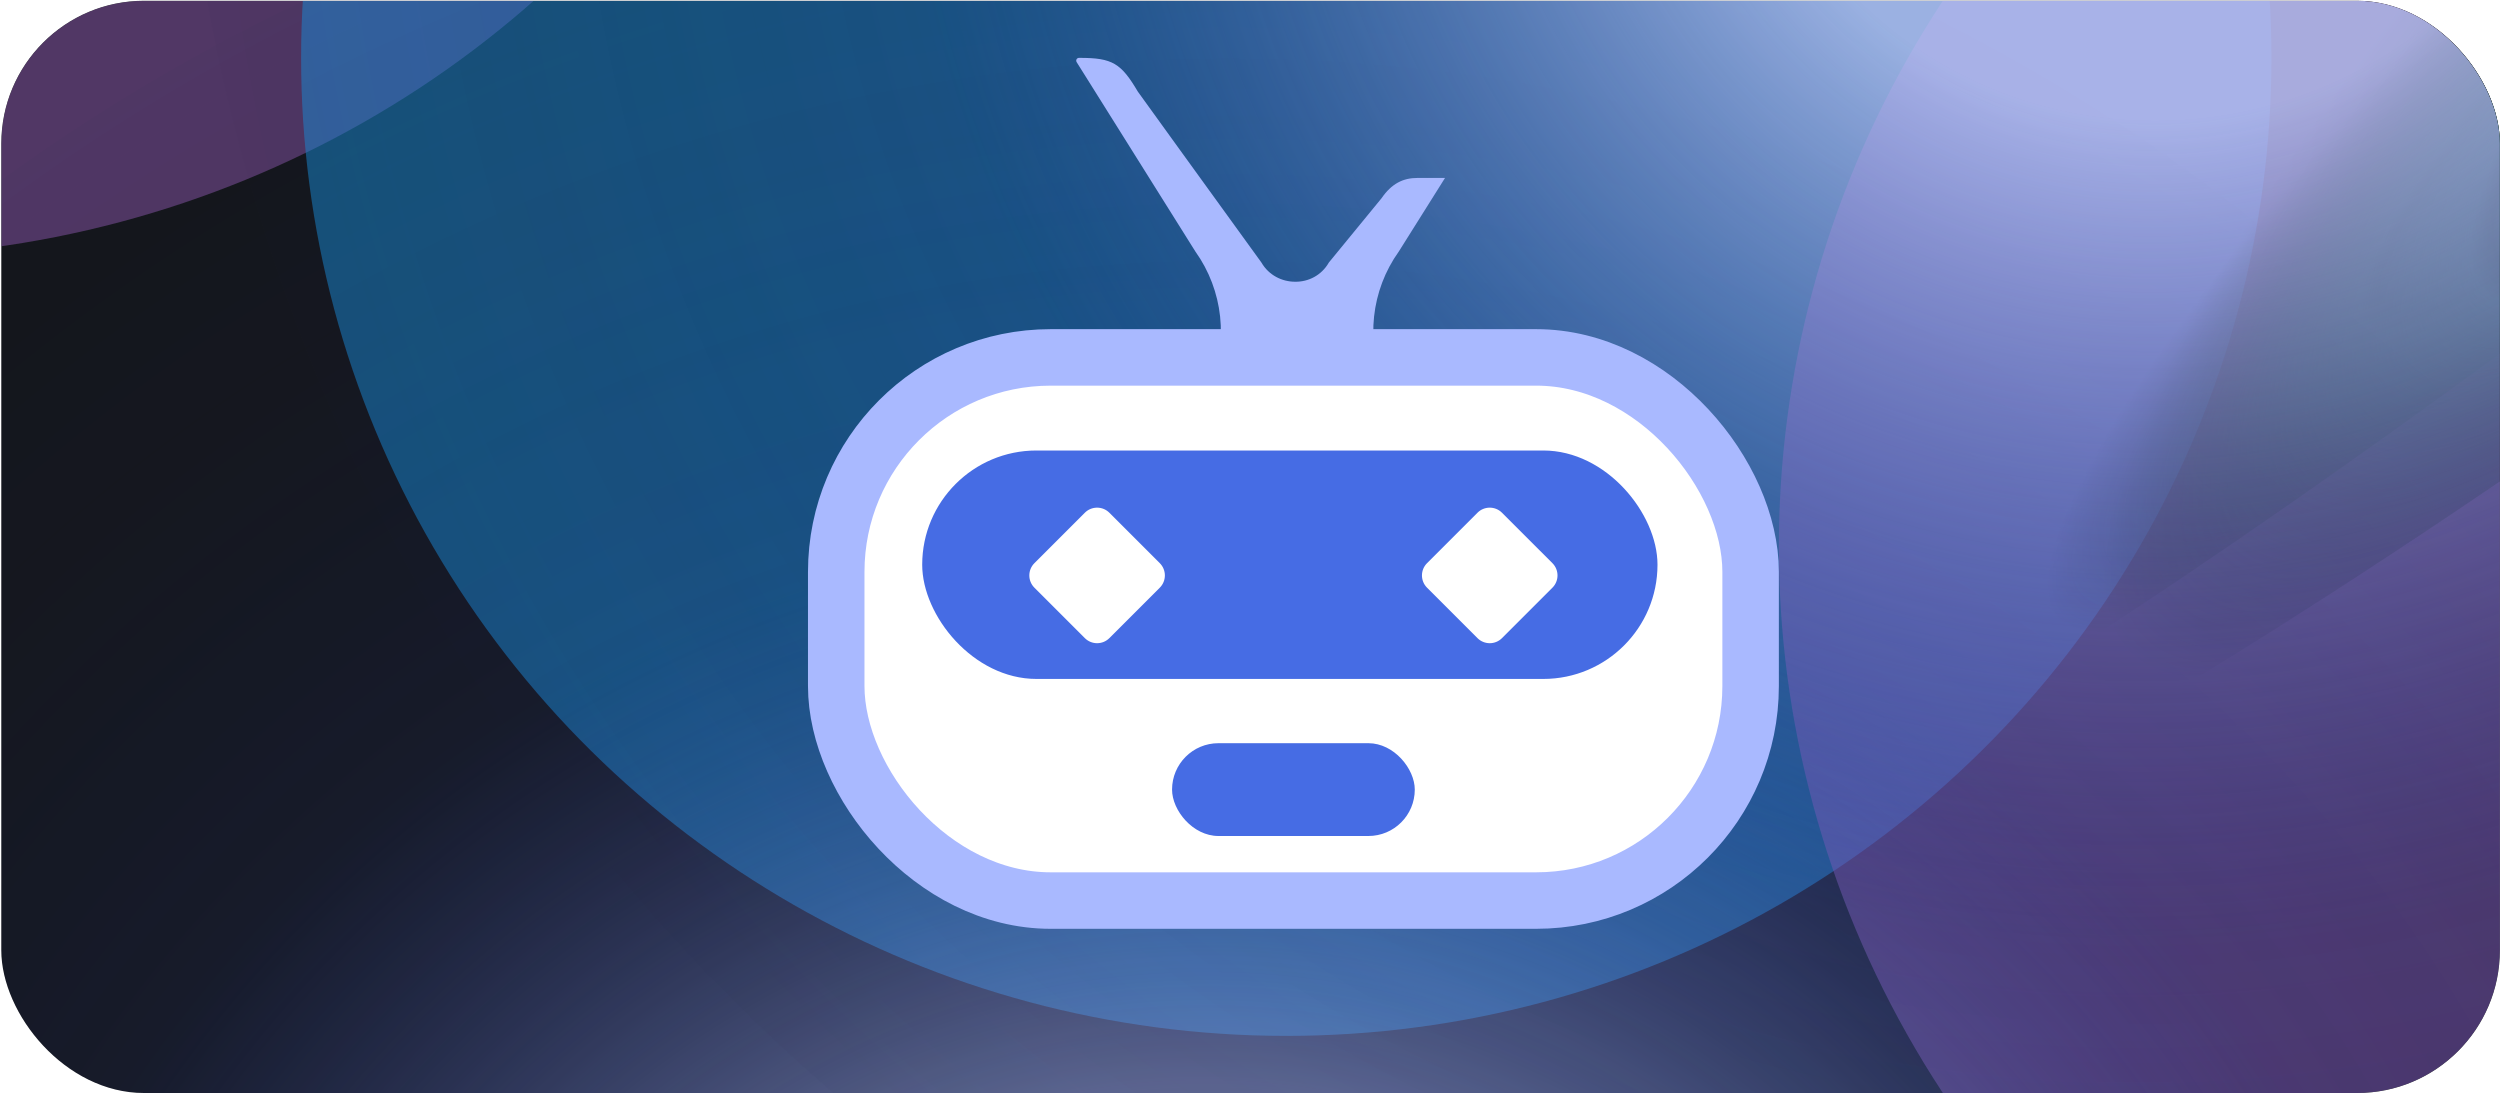<svg xmlns="http://www.w3.org/2000/svg" width="656" height="287" viewBox="0 0 656 287" fill="none"><g clip-path="url(#clip0_133_13970)"><rect x="0.341" y="0.203" width="655.626" height="286.602" rx="37.464" fill="#14161B"></rect><g opacity="0.5" filter="url(#filter0_f_133_13970)"><ellipse cx="256.631" cy="258.504" rx="256.631" ry="258.504" transform="matrix(-5.18986e-09 -1 -1 5.18986e-09 1081.19 831.627)" fill="#1891E0"></ellipse></g><g opacity="0.5" filter="url(#filter1_f_133_13970)"><ellipse cx="263.187" cy="266.933" rx="263.187" ry="266.933" transform="matrix(-5.18986e-09 -1 -1 5.18986e-09 228.873 67.352)" fill="#8D58B0"></ellipse></g><g opacity="0.5" filter="url(#filter2_f_133_13970)"><ellipse cx="256.631" cy="258.504" rx="256.631" ry="258.504" transform="matrix(-5.18986e-09 -1 -1 5.18986e-09 596.024 271.818)" fill="#1891E0"></ellipse></g><g opacity="0.5" filter="url(#filter3_f_133_13970)"><ellipse cx="263.187" cy="266.933" rx="263.187" ry="266.933" transform="matrix(-5.18986e-09 -1 -1 5.18986e-09 1000.64 406.691)" fill="#8D58B0"></ellipse></g><path style="mix-blend-mode:color-dodge" d="M767.451 7.265C939.107 -129.892 1062.22 -253.426 1042.43 -268.655C1022.64 -283.884 867.44 -185.041 695.783 -47.884C524.127 89.273 401.015 212.806 420.805 228.035C440.596 243.265 595.794 144.422 767.451 7.265Z" fill="url(#paint0_radial_133_13970)"></path><path style="mix-blend-mode:color-dodge" d="M837.808 -8.455C1043.65 -172.926 1184.89 -325.975 1153.28 -350.299C1121.67 -374.623 929.181 -261.011 723.34 -96.54C517.499 67.931 376.257 220.98 407.866 245.304C439.476 269.628 631.968 156.016 837.808 -8.455Z" fill="url(#paint1_radial_133_13970)"></path><g style="mix-blend-mode:color-dodge" opacity="0.78"><ellipse cx="285.968" cy="447.208" rx="494.993" ry="490.381" transform="rotate(-64.301 285.968 447.208)" fill="url(#paint2_radial_133_13970)"></ellipse></g><g style="mix-blend-mode:color-dodge" opacity="0.78"><ellipse cx="542.099" cy="-87.939" rx="494.993" ry="496.064" transform="rotate(-64.301 542.099 -87.939)" fill="url(#paint3_radial_133_13970)"></ellipse></g><path d="M410.013 201.489L363.268 101.109C358.307 89.554 359.739 76.218 367.052 65.986L379.173 46.694H371.911C368.177 46.694 365.16 48.17 362.5 52.039L348.692 68.888C346.748 72.298 343.27 73.978 339.844 73.927C336.417 73.927 332.939 72.247 330.996 68.888L309.669 39.415L298.571 24.043C294.173 16.611 291.922 15.185 283.33 15.185H283.126C282.563 15.185 282.205 15.796 282.512 16.305L313.658 65.986C320.972 76.218 322.404 89.554 317.443 101.109L270.595 201.489C270.442 201.846 270.237 202.151 270.084 202.507H287.422C292.127 202.507 296.321 199.657 298.111 195.33L301.691 186.473H301.742C303.378 182.91 306.856 180.568 310.845 180.568H360.966L356.005 167.181C354.573 163.261 350.789 160.665 346.595 160.665H326.956C319.847 160.665 315.039 153.539 317.699 146.972L321.586 137.403L326.7 124.728C329.615 119.689 334.729 117.194 339.844 117.245C344.958 117.245 350.073 119.689 352.988 124.728L356.619 133.636L364.597 153.335L365.467 155.473L377.997 186.473L381.935 196.144C383.469 200.013 387.254 202.507 391.397 202.507H410.575C410.422 202.151 410.217 201.846 410.064 201.489H410.013Z" fill="#A9B9FF"></path><rect x="219.426" y="93.781" width="239.935" height="142.527" rx="56.278" fill="white" stroke="#A9B9FF" stroke-width="14.823"></rect><rect x="241.986" y="118.211" width="192.941" height="59.943" rx="29.971" fill="#466CE4"></rect><rect x="307.548" y="195.014" width="63.689" height="24.352" rx="12.176" fill="#466CE4"></rect><path d="M291.096 167.444L304.332 154.209C306.108 152.432 306.108 149.552 304.332 147.775L291.096 134.54C289.32 132.764 286.439 132.764 284.663 134.54L271.428 147.775C269.651 149.552 269.651 152.432 271.428 154.209L284.663 167.444C286.439 169.221 289.32 169.221 291.096 167.444Z" fill="white"></path><path d="M394.123 167.444L407.359 154.209C409.135 152.432 409.135 149.552 407.359 147.775L394.123 134.54C392.347 132.764 389.466 132.764 387.69 134.54L374.455 147.775C372.678 149.552 372.678 152.432 374.455 154.209L387.69 167.444C389.466 169.221 392.347 169.221 394.123 167.444Z" fill="white"></path></g><defs><filter id="filter0_f_133_13970" x="376.857" y="131.044" width="891.651" height="887.905" filterUnits="userSpaceOnUse" color-interpolation-filters="sRGB"><feGaussianBlur stdDeviation="93.661"></feGaussianBlur></filter><filter id="filter1_f_133_13970" x="-492.315" y="-646.343" width="908.51" height="901.016" filterUnits="userSpaceOnUse" color-interpolation-filters="sRGB"><feGaussianBlur stdDeviation="93.661"></feGaussianBlur></filter><filter id="filter2_f_133_13970" x="-108.306" y="-428.765" width="891.651" height="887.905" filterUnits="userSpaceOnUse" color-interpolation-filters="sRGB"><feGaussianBlur stdDeviation="93.661"></feGaussianBlur></filter><filter id="filter3_f_133_13970" x="279.45" y="-307.003" width="908.51" height="901.016" filterUnits="userSpaceOnUse" color-interpolation-filters="sRGB"><feGaussianBlur stdDeviation="93.661"></feGaussianBlur></filter><radialGradient id="paint0_radial_133_13970" cx="0" cy="0" r="1" gradientUnits="userSpaceOnUse" gradientTransform="translate(731.637 -20.336) rotate(-43.634) scale(346.492 63.245)"><stop stop-color="#E0FFFE"></stop><stop offset="0.111" stop-color="#C2D7D6"></stop><stop offset="0.287" stop-color="#438684"></stop><stop offset="0.421" stop-color="#283F3E"></stop><stop offset="0.441" stop-color="#2E4B4B"></stop><stop offset="0.764" stop-opacity="0"></stop></radialGradient><radialGradient id="paint1_radial_133_13970" cx="0" cy="0" r="1" gradientUnits="userSpaceOnUse" gradientTransform="translate(780.596 -52.531) rotate(-45.331) scale(413.781 101.434)"><stop stop-color="#E0FFFE"></stop><stop offset="0.111" stop-color="#C2D7D6"></stop><stop offset="0.287" stop-color="#438684"></stop><stop offset="0.421" stop-color="#283F3E"></stop><stop offset="0.441" stop-color="#2E4B4B"></stop><stop offset="0.764" stop-opacity="0"></stop></radialGradient><radialGradient id="paint2_radial_133_13970" cx="0" cy="0" r="1" gradientUnits="userSpaceOnUse" gradientTransform="translate(285.968 473.715) rotate(-155.705) scale(586.656 567.672)"><stop offset="0.187" stop-color="#C0CCFF"></stop><stop offset="0.564" stop-color="#2F48B8" stop-opacity="0.13"></stop><stop offset="1" stop-opacity="0"></stop></radialGradient><radialGradient id="paint3_radial_133_13970" cx="0" cy="0" r="1" gradientUnits="userSpaceOnUse" gradientTransform="translate(542.099 -61.125) rotate(-155.456) scale(587.813 573.121)"><stop offset="0.187" stop-color="#C0CCFF"></stop><stop offset="0.564" stop-color="#2F48B8" stop-opacity="0.13"></stop><stop offset="1" stop-opacity="0"></stop></radialGradient><clipPath id="clip0_133_13970"><rect x="0.341" y="0.203" width="655.626" height="286.602" rx="37.464" fill="white"></rect></clipPath></defs></svg>